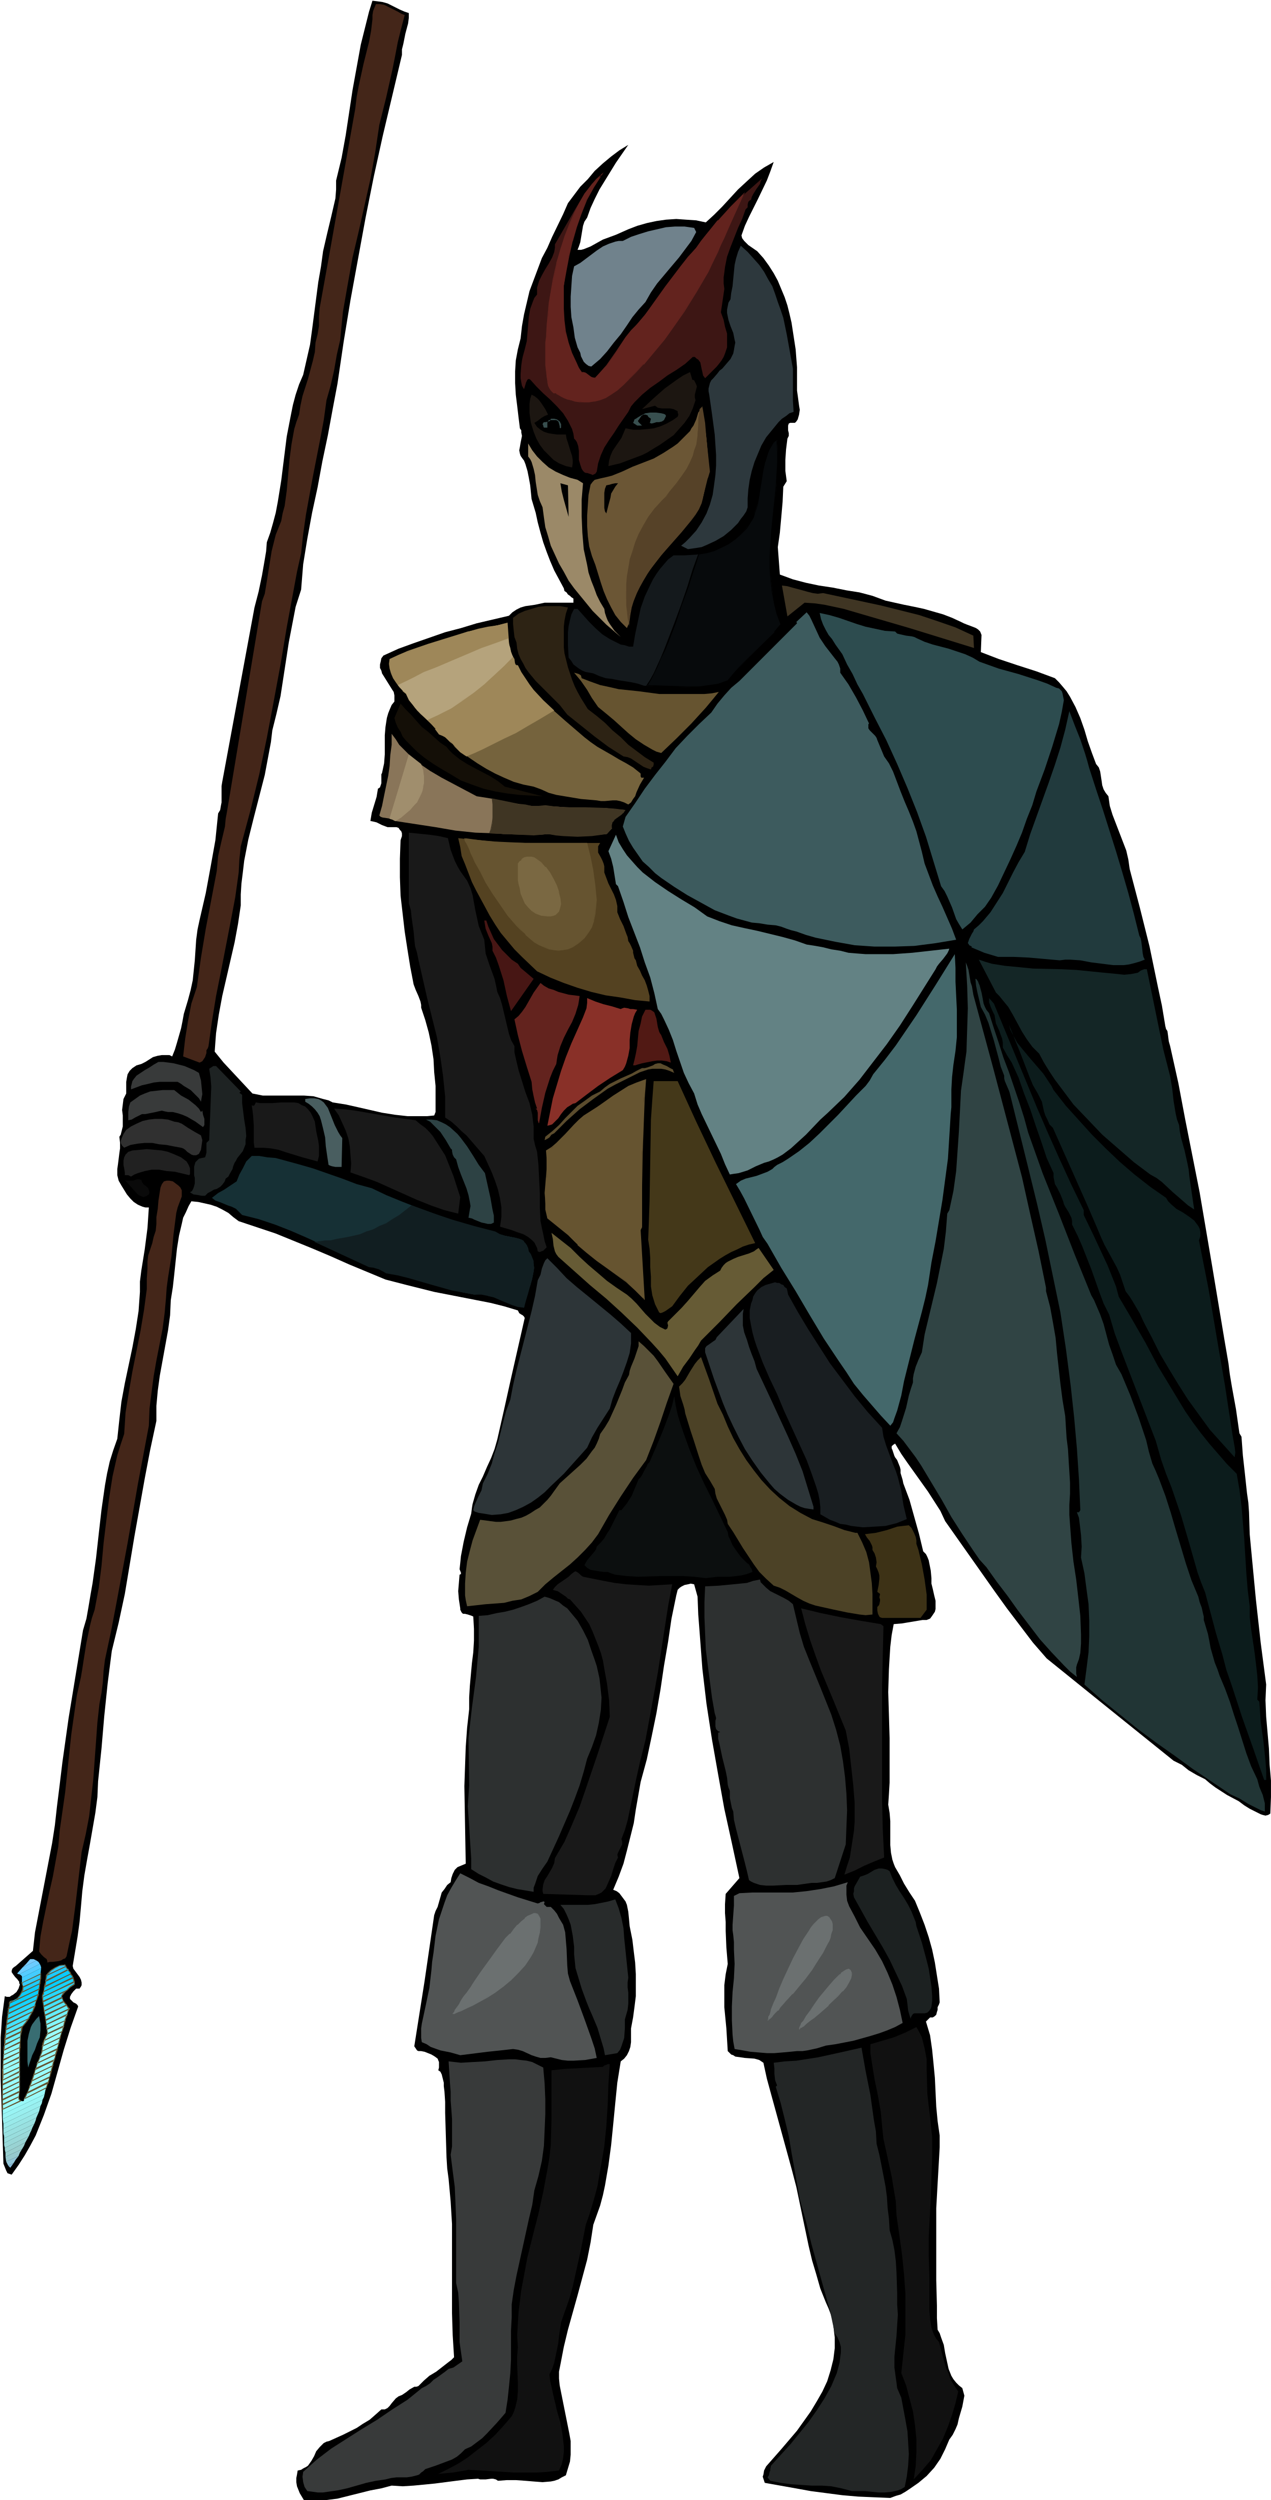 <svg xmlns="http://www.w3.org/2000/svg" fill-rule="evenodd" height="588.515" preserveAspectRatio="none" stroke-linecap="round" viewBox="0 0 1853 3642" width="299.406"><style>.brush1{fill:#000}.pen1{stroke:none}.brush2{fill:#442619}.brush11{fill:#3f3523}.brush16{fill:#665430}.brush20{fill:#191919}.brush28{fill:#63231e}.brush30{fill:#0c1c1c}.brush32{fill:#383a3a}.brush43{fill:#2d3538}.brush66{fill:#9ff}.brush85{fill:#111}.brush87{fill:#564228}.brush89{fill:#7a6842}.brush90{fill:#9e8759}.brush91{fill:#b5a37c}.brush92{fill:#a08e6d}.brush93{fill:#111e21}.brush94{fill:#6b7070}</style><path class="pen1 brush1" d="M596 19v7l-1 8-4 15-3 15-2 8v8l-14 59-14 59-13 59-12 60-11 60-11 60-10 61-9 61-7 37-7 38-8 38-7 38-8 37-7 38-6 37-3 37-8 25-5 26-5 26-8 52-4 26-6 26-6 24-2 17-3 16-6 32-8 31-8 31-8 32-6 31-2 17-2 16-1 16v16l-4 27-5 27-6 26-6 26-6 26-5 27-4 27-1 13-1 14 13 16 28 30 14 15 15 3h60l14 1 7 2 7 2 8 2 6 3 19 3 18 4 35 8 19 3 18 2h29l10-1 2-5v-38l-2-20-1-19-3-20-4-19-5-18-6-18v-4l-1-5-3-8-4-9-3-8-5-26-4-25-4-26-3-26-3-26-1-27v-27l1-27 1-3 1-3v-4l-1-3-2-2-2-3-3-1h-13l-8-3-4-2-4-2-4-1-5-1 1-6 1-6 7-23 1-6 1-6 3-2 1-3 1-3v-13l1-2 3-14 1-13v-28l1-12 2-13 2-7 2-5 3-7 4-5v-9l-1-5-2-3-5-8-5-8-5-8-1-4-2-4v-5l1-4 1-5 3-4 22-10 22-8 23-8 23-8 23-6 23-7 47-11 5-5 6-4 6-3 7-2 14-2 14-3h42v-6l-3-2-2-2-3-2-2-3-3-2-1-4-14-26-6-14-5-13-5-14-4-14-4-15-3-14-3-10-3-10-2-20-2-11-2-10-3-10-2-5-3-4-2-3-1-3-1-5 1-5 1-6 1-5 1-5-1-5v-3l-2-3-2-16-2-17-2-16-1-17v-17l1-16 3-16 2-8 2-8 2-18 3-17 4-17 4-17 6-16 6-16 6-16 8-15 7-16 16-33 7-16 9-12 9-12 11-11 10-12 12-11 12-10 12-9 13-8-18 26-16 26-8 13-7 14-6 13-5 14-4 6-2 6-1 6-1 6-1 6-1 6-2 6-2 5h5l4-1 10-4 9-5 9-5 19-7 9-4 9-4 13-5 14-4 14-3 14-2 15-1 14 1 15 1 14 3 12-11 12-12 23-25 13-12 12-11 13-9 7-4 7-4-5 14-5 13-13 27-13 26-6 13-5 14 1 4 3 4 3 3 3 3 13 9 9 10 8 11 7 11 6 11 5 12 5 12 4 12 3 12 3 13 2 13 4 26 2 26v34l1 7 2 15 1 6-1 7-2 7-2 3-2 2h-7l-2 1-1 3v7l1 4v4l-2 4-2 16-1 15v16l2 15-5 8-1 22-2 23-2 22-3 21 3 40 19 7 19 5 19 4 20 3 20 4 19 3 19 5 19 7 27 6 15 3 14 3 14 4 14 4 13 5 13 6 4 2 5 2 8 3 5 2 3 2 3 3 2 5-1 25 13 5 13 5 27 9 28 9 27 10 6 6 6 7 5 6 5 8 8 15 7 16 6 17 5 17 6 17 6 16 4 5 2 6 2 13 1 7 2 6 3 5 4 5 2 14 4 13 10 26 5 13 5 13 3 13 1 7 1 7 15 57 14 56 12 58 6 28 5 30 1 4 2 3 1 7 1 8 2 7 12 54 10 53 21 106 18 106 9 54 9 54 6 35 2 16 3 18 6 33 5 35 3 5 2 27 3 27 3 28 2 14 1 14 1 32 3 32 6 63 7 63 8 61-1 23 1 24 4 46 1 24 2 23v24l-1 24-3 2-4 1-4-1-3-1-8-4-8-4-8-5-8-6-17-9-17-11-8-6-7-6-6-3-6-3-12-7-10-8-12-6-46-37-46-37-93-75-20-23-19-25-19-25-18-25-36-51-36-51-7-15-9-14-9-14-10-14-10-14-10-14-9-13-9-15-3 2-2 2v3l1 2 1 3 1 3 1 3 1 2 3 4 2 5 2 5 1 4v5l3 10 1 5 9 24 7 25 7 25 6 25 4 4 2 4 2 5 1 5 2 10 1 11v8l2 8 2 9 2 8v12l-1 4-2 3-2 3-3 4-5 2h-6l-6 1-12 2-12 2-12 1-3 16-2 17-1 16-1 17-1 33 1 33 1 34v65l-1 17-1 15 2 12 1 12v35l1 11 2 10 2 6 2 5 7 12 6 12 8 13 4 6 4 6 7 17 7 18 6 18 5 18 4 19 3 19 3 19 1 20-1 3-2 4v4l-1 3-1 4-2 2-3 2h-4l-6 6 3 10 3 10 3 21 2 20 2 21 1 21 1 21 2 21 3 21v17l-1 18-2 35-2 36v105l1 37v18l1 17 3 5 2 6 4 11 2 12 5 23 2 5 2 5 3 5 4 5 4 4 5 4 3 11-3 16-5 17-2 9-3 7-4 8-5 7-6 14-7 14-9 13-11 12-12 10-13 9-6 4-7 4-7 2-8 3-24-1-23-1-23-2-23-3-23-3-22-4-45-8-1-3-1-3-1-3 1-3 1-6 3-6 22-25 23-27 10-14 10-14 9-15 8-14 7-15 5-16 4-16 2-16v-16l-1-8-1-9-1-8-3-9-3-8-4-9-8-20-6-21-6-20-5-21-9-43-9-43-6-23-6-22-25-91-6-22-5-23-3-2-3-2-7-2-14-1-7-1-7-1-3-2-3-1-2-2-3-3-2-33-3-31v-32l2-16 3-15-2-24-1-24v-13l-1-13v-13l1-15 20-23-11-51-11-50-9-50-9-51-8-52-6-51-4-53-2-26-1-26-5-18-5-1-4 1-5 1-4 2-3 2-3 3-1 4-1 4-7 34-5 34-6 35-5 34-6 35-7 34-7 33-9 33-7 40-3 20-5 20-5 20-5 19-7 19-8 19 5 2 4 3 3 4 3 4 3 4 2 5 2 10 1 10 1 11 2 10 2 10 2 17 2 16 1 17v32l-2 16-2 15-3 16v20l-1 7-2 6-3 6-4 5-5 4-5 31-3 30-3 31-3 30-4 30-5 29-3 14-4 15-5 14-5 14-4 26-5 25-7 26-7 26-7 25-7 25-6 25-5 26-2 10v10l1 10 2 10 4 20 2 10 2 10 4 20 2 11v20l-1 10-3 10-3 10-6 3-5 3-6 2-5 1-12 1-13-1-12-1-14-1h-13l-13 1-3-2-4-1h-3l-8 1h-8l-3-1-16 1-16 2-31 4-31 3-16 1-16-1-15 4-16 3-16 4-16 4-16 4-16 2-16 1h-9l-8-1-3-5-3-5-2-5-2-5-1-6v-6l1-5 1-6 5-1 3-2 4-2 3-2 5-7 4-7 3-7 5-6 3-3 3-3 4-2 4-1 20-9 20-10 9-6 10-6 8-7 9-8h5l4-2 3-3 3-4 6-7 4-3 5-2 6-4 5-4 7-4h3l3-1 4-4 4-4 8-7 10-6 9-7 9-7 4-3 4-4-2-32-1-32v-130l-2-33-3-33-2-15-1-16-1-32-1-33v-16l-1-15-1-8v-5l-1-4-1-4-1-4-2-4-3-2 1-4v-8l-2-5-4-3-5-3-5-2-5-2-5-1h-4l-2-1-2-3-2-3 15-95 14-96 2-6 3-6 4-14 2-7 4-5 4-6 5-4 1-6 2-6 3-6 4-4 12-5-1-56-1-57 1-29 1-28 2-28 3-27v-17l1-17 3-33 2-16 1-17v-17l-1-18-2-1-3-1-3-1-4-1h-3l-2-2-1-2-1-2v-2l-2-13-1-12 1-12 1-12 2-1v-2l-2-5 1-9 1-10 4-21 5-21 6-20 1-8 1-6 4-14 5-14 6-12 6-14 6-13 5-13 4-14 10-44 10-45 10-44 10-44-1-2-2-2-2-1-3-2-1-2-1-2-20-6-20-5-82-16-20-5-20-5-31-8-53-22-27-12-26-11-27-11-27-11-27-9-27-9-8-6-7-6-9-5-8-4-9-3-9-2-9-2-10-1-4 7-4 9-4 8-2 9-4 17-3 19-4 38-2 18-3 19-1 22-3 22-8 44-4 22-3 22-2 22v22l-9 42-8 42-15 84-7 42-7 42-9 42-10 41-6 47-5 48-4 47-5 48-1 23-3 23-8 46-4 22-4 23-3 23-2 23-2 22-3 22-7 42 1 4 3 4 3 4 3 4 2 4 1 4v4l-1 2-2 3h-5l-2 2-2 2-3 4-2 4v3l2 2 3 3 4 2 2 2 1 2-11 31-10 32-9 32-9 32-11 31-6 15-6 15-8 15-8 14-9 14-10 14-3-1-3-1-1-2-1-2-2-5-2-5-1-31-1-31-2-61v-61l2-30 4-30 3 1h4l3-2 2-1 5-4 3-5 1-3 1-3-1-2v-2l-3-4-3-3-3-4-2-3v-2l1-3 2-2 3-2 25-22 3-27 5-26 10-52 10-52 4-26 3-27 4-32 4-33 9-64 21-128 5-17 3-17 3-18 3-17 5-36 2-18 2-18 4-35 5-35 3-17 4-18 5-16 6-17 3-28 3-26 5-27 11-52 5-27 4-26 2-28v-15l2-16 5-31 4-31 1-15 1-15h-5l-4-1-7-3-6-4-5-5-5-6-8-13-4-7-2-8v-9l1-7 2-16 1-7v-8l-1-9 2-3 1-4 2-8v-16l-1-8 1-8 1-8 2-4 2-4v-17l1-6 1-5 3-5 4-4 3-2 3-2 7-2 6-3 11-7 7-2 6-1h11l4 2 4-10 3-10 6-21 2-10 2-11 3-10 3-10 4-15 3-14 3-29 2-30 2-15 3-14 9-39 7-38 7-39 4-39 3-5 1-6 1-5v-24l1-6 47-254 6-23 5-24 4-23 2-12 1-13 5-14 4-14 4-15 3-16 5-31 4-32 4-32 6-31 3-15 4-15 5-15 6-14 5-22 5-22 3-22 6-46 3-23 4-23 3-22 6-26 6-25 3-13 3-13 1-13v-13l8-33 6-33 5-33 5-33 6-33 6-33 8-32 4-16 5-16 8 1 7 1 7 2 6 3 6 3 6 3 7 3 6 2z"/><path class="pen1 brush2" d="m590 22-5 19-5 20-4 21-4 20-9 40-5 20-5 20-6 40-7 39-17 76-9 38-7 39-7 40-2 20-2 21-5 22-4 23-5 22-6 21-4 29-5 27-11 56-10 55-4 28-3 28-6 27-5 27-10 54-9 54-10 54-10 53-11 53-13 53-7 26-7 26-2 19-1 19-5 36-7 37-7 36-7 36-7 35-6 37-5 36-1 3-2 3v4l-1 3-1 3-2 3-2 3-4 2-24-9 3-26 4-25 5-26 4-12 4-12 6-43 7-42 16-84 1-11 1-11 5-22 5-21 1-11 2-11 51-306 4-11 2-12 8-50 3-12 3-12 4-10 4-10 2-11 3-11 3-22 4-45 3-23 4-22 3-10 4-11 2-13 3-14 8-25 7-26 3-13 1-14 3-12 2-12v-13l1-13 13-72 26-146 13-73 2-17 3-16 7-32 8-32 3-16 2-17v-6l1-6 2-5 2-5h6l6 1 10 5 10 5 5 3 5 2z"/><path class="pen1" style="fill:#3d1614" d="m822 416-1 17v17l1 17 2 16 4 16 5 15 7 15 4 7 4 7h3l2 1 5 3 4 3 2 1h3l9-9 9-10 14-20 14-21 7-9 9-10 11-13 11-14 20-28 21-28 11-14 12-14 10-13 11-14 11-13 12-13 26-25 26-23-2 4-1 4-5 7-5 8-2 4-1 4-2 1-2 2-1 4v4l-1 1-2 2-5 14-6 13-11 28-5 14-3 15-1 8-1 7v9l1 8-5 34 4 11 2 10 3 10v20l-3 9-2 5-3 5-3 4-4 5-17 17-3-4-1-5-1-4-1-5-1-5-3-4-3-2-2-2h-3l-11 10-13 9-13 8-12 9-13 9-12 10-5 5-6 6-5 6-4 8-14 20-7 11-7 10-7 11-5 11-4 12-1 6-1 6-2 3-2 1-2 1-2-1-6-2h-2l-2-1-2-2-2-3-2-6-2-7v-13l-1-7-2-6-2-3-2-2-1-7-2-7-6-12-7-11-9-10-10-10-10-9-10-10-9-10-2-1-2 1-1 2-1 2-3 10-3-5-1-5-1-6v-6l1-13 1-7 1-5 3-11 3-12 1-12 2-24 2-11 4-11 2-5 4-5v-10l3-10 4-8 5-9 5-8 5-9 3-8 1-6v-5l15-26 15-26 8-13 9-13 10-12 10-11-11 17-10 19-8 19-7 21-6 20-5 22-4 21-3 22z"/><path class="pen1" style="fill:#70828c" d="m1015 338-7 13-9 12-9 12-11 13-21 25-9 13-8 14-10 11-9 11-8 12-9 13-10 12-10 13-10 11-13 11-4-1-4-3-3-3-2-4-2-4-1-5-2-4-2-4-4-14-2-15-3-15-1-15v-15l1-15 1-15 3-14 9-5 8-6 16-12 9-6 9-4 9-3 5-1h6l12-6 12-4 13-4 13-3 13-3 13-1h14l14 2 3 6z"/><path class="pen1" style="fill:#2d383d" d="M1156 537v47l1 16-6 2-5 4-6 4-5 5-9 11-9 11-7 12-5 12-5 12-4 13-3 13-2 14-1 13v13l-2 6-4 6-4 5-4 6-10 10-11 9-12 7-13 6-7 3-6 1-7 1-7 1-10-5 6-5 6-6 10-11 8-12 7-13 5-13 4-14 2-14 2-15 1-14v-15l-1-15-1-15-4-30-4-28-1-5v-4l1-4 1-4 2-4 3-3 6-7 3-4 4-3 6-7 6-7 2-4 2-4 1-5 1-6 1-5-1-4-2-10-4-10-3-9-2-10v-5l1-5 1-5 3-5 1-9 2-10 2-21 1-10 2-9 3-10 4-9 10 9 9 10 8 9 7 10 6 11 6 10 4 11 4 12 4 11 4 12 5 24 9 50z"/><path class="pen1" d="m1009 553 3 1 1 2 2 4 1 3-1 4-2 8v4l1 4-4 12-5 11-7 10-8 9-8 9-10 7-10 7-10 6-8 5-8 4-16 6-16 6-17 4 1-8 2-7 3-7 4-6 9-13 3-7 3-7 11 2h10l11-1 9-1 10-3 9-4 9-5 7-5 1-3-1-3v-2l-2-1-4-2-5-1h-12l-6-1-4-3-19 5 16-15 17-15 18-13 9-6 10-5 3 10v1zm-210 51-5 2-5 3-5 4-5 3 4 6 5 4 5 3 6 2 6 1 7 1h13l1 6 2 6 4 13 2 6 1 6v5l-1 6-9-2-10-4-8-5-7-7-7-7-6-8-5-9-4-10-4-13-2-14v-14l1-7 2-6 4 2 4 3 3 3 3 4 6 9 2 4 2 4z" style="fill:#1c1611"/><path class="pen1" style="fill:#6b5635" d="m1034 687-3 9-2 10-4 18-3 9-4 9-5 8-6 7-14 18-15 17-15 17-13 18-7 9-6 10-5 9-5 10-4 10-3 11-2 11-1 11-3 7-9-9-8-10-6-11-6-12-5-12-4-12-8-26-5-13-4-14-2-15-1-15v-15l1-15 1-15 3-15 3-4 3-3 4-1 4-1 9-2 8-2 15-6 15-7 31-12 14-8 14-9 7-5 6-6 6-6 6-6 2-4 3-4 4-9 3-10 3-4 2-4 4 23 3 24 4 47z"/><path class="pen1" d="m970 604 1 2-1 2-2 4-3 2-4 1h-4l-3 1-4 1-3-1 1-1v-1l1-4-3-2-1-1-1-2-3-1h-3l-3 2-2 3-2 3-1 1 1 2 5 5h-7l-3-2-3-2 1-2 1-3 2-1 3-2 5-3 6-3 7-1h8l8 1 4 1 2 1zm-152 14v5l-1 1-1-1v-2l-1-4-1-3-3-2h-11l-1 2-1 1v8h-5l-1-2v-1l-1-2 1-2 1-1h2l5-1 2-1 1-3h5l4 1 4 3 2 4z" style="fill:#384f4f"/><path class="pen1" style="fill:#14191c" d="m1138 909-9 12-10 11-39 38-10 10-9 12-14 4-15 3-15 1-16 1-31-1-31-1-9-3-9-2-19-3-10-2-9-1-9-3-9-4-5-1-6-1-5-2-5-3-4-3-4-3-3-5-4-5-1-18v-19l1-9 2-9 2-8 4-8h5l17 19 9 9 10 9 11 7 10 5 6 3 6 1 6 2h6l3-18 4-19 4-19 6-17 8-17 4-8 5-8 5-7 6-7 6-7 8-6h16l17-1 16-3 8-2 7-3 8-3 7-4 6-4 7-5 6-5 5-6 5-7 5-7 3-6 2-6 4-12 3-12 3-25 2-13 3-13 5-12 2-5 2-5 4-5 2-2 3-2 1 17v16l-1 17-1 17-7 68-2 34v18l1 16 2 17 2 16 5 17 5 15z"/><path class="pen1" style="fill:#9b8968" d="m842 699 8 5-2 24v24l1 24 2 24 5 23 2 11 4 12 4 10 4 11 5 10 6 10 1 6 2 6 2 5 3 5 7 10 9 9-21-18-20-20-9-11-9-11-9-11-8-11-7-13-7-12-6-13-6-13-4-14-4-13-2-14-2-15-4-9-3-9-3-19-1-10-2-9-3-10-2-4-3-4v-19l6 10 7 9 8 8 9 8 10 6 11 5 10 4 11 3z"/><path class="pen1 brush1" d="m829 753-7-25-3-12-2-12 11 3 1 46zm72-49-4 5-3 5-3 5-1 6-3 11-3 12-2-3-1-5v-22l1-6 2-5 5-1 3-1 5-1h4z"/><path class="pen1 brush11" d="m1200 864 28 6 28 6 28 6 28 7 28 7 27 9 26 9 13 6 13 6 1 18-94-29-48-14-48-14-14-3-14-3-14-2-15-1-25 20-8-45 8 1 7 2 15 4 7 2 8 2 7 1 8-1z"/><path class="pen1" style="fill:#2d2314" d="m828 885-3 9-2 10-1 9v30l1 9 5 20 3 9 3 9 4 10 4 8 5 9 5 8 5 8 13 10 12 10 11 11 12 10 11 11 12 9 12 9 13 8v3l-1 3-2 1-1 3-6-2-5-2-18-12-5-2-6-1-11-7-11-7-20-15-10-8-10-8-20-16-11-14-12-12-12-12-11-11-10-12-5-7-3-6-4-7-3-7-2-8-1-9-3-8-1-9-1-10v-9l8-6 9-4 10-3 10-3 10-1h22l11 2z"/><path class="pen1" style="fill:#3d5b5e" d="m1203 941 14 18 4 5 2 4 2 6v6l12 17 11 19 10 19 9 19-1 1v6l2 3 2 2 3 3 3 3 2 3 1 3 5 12 5 12 7 10 6 12 11 29 6 15 6 14 6 15 5 14 4 15 4 15 4 17 6 16 6 16 7 16 7 15 7 16 7 16 6 16-30 5-31 4-29 1h-29l-29-2-28-5-29-6-14-4-14-5-8-2-6-2-8-3-8-2-12-1-12-2-11-1-11-3-11-3-11-4-21-8-20-11-20-11-19-12-19-13-9-7-9-9-9-8-7-10-7-10-6-10-5-11-4-10 4-14 14-20 14-21 15-20 15-19 15-20 17-18 17-17 18-17 9-13 10-12 10-11 12-10 84-84-1-2 15-14 4 5 3 6 6 13 6 13 4 6 4 6z"/><path class="pen1" style="fill:#2d4c4f" d="m1305 920 3 3 4 1 9 2 8 1 4 1 4 2 11 5 12 4 23 6 12 4 12 4 11 5 10 6 28 10 29 8 28 9 14 5 13 6 4 1 2 2 2 2 1 3 1 5 1 5-3 17-4 18-10 33-11 33-12 32-6 20-8 20-7 20-8 19-9 20-9 19-9 19-10 18-9 13-11 11-10 12-12 10-5-8-4-7-6-17-7-16-4-8-5-7-11-36-11-36-13-36-14-35-15-35-16-35-17-33-17-34-8-14-7-15-8-14-7-15-10-14-5-8-5-6-4-7-4-8-3-8-2-9 14 3 14 4 26 9 13 4 14 3 14 3 15 1z"/><path class="pen1" style="fill:#75633d" d="m739 908 1 13 1 14 1 7 2 7 2 6 4 6v6l2 2 1 1h2l4 8 4 8 11 15 11 13 13 13 26 23 14 12 14 12 9 7 10 7 21 12 5 3 5 3 11 6 10 6 10 8 1 1v4l1 2h4l-3 5-3 5-5 11-2 6-3 4-3 5-4 3-6-3-6-2-5-1h-6l-11 1h-6l-6-1-23-2-24-4-12-2-11-3-11-5-11-4-15-3-14-4-14-6-13-6-13-7-13-8-25-17-7-7-7-8-8-6-4-3-5-2-5-8-6-6-14-14-6-7-6-7-6-7-4-9-6-5-5-6-4-6-4-6-3-7-2-7-1-7v-6l14-7 14-5 28-10 30-9 29-10 14-3 14-3 14-3 14-3z"/><path class="pen1 brush16" d="m848 988 13 5 14 5 14 3 13 3 29 3 30 4h66l11-1 10-2-9 11-10 12-21 23-22 22-22 21-7-2-6-3-12-7-12-8-11-9-21-19-12-10-11-9-9-13-7-12-9-13-10-12 4 1 3 1 3 2 1 4z"/><path class="pen1" style="fill:#140f07" d="m651 1088 4 5 5 5 10 8 11 7 11 6 23 12 11 7 10 8 55 14-17-1-17-1-17-2-18-3-17-4-17-6-16-6-15-9-12-7-13-8-13-9-11-9-11-11-5-5-5-6-3-7-4-6-3-7-2-7 9-21 7 8 8 8 16 18 9 7 9 8 9 8 9 6z"/><path class="pen1" style="fill:#213a3d" d="m1588 1119 10 31 10 30 19 60 9 30 9 31 8 30 8 32 2 4 1 5 1 8 1 9 1 5 2 4-8 3-7 2-8 2-8 1h-15l-16-2-16-2-16-3-15-1h-7l-8 1-45-4-22-1h-23l-20-6-19-8 1-1-2-1-2-1-1-2-1-1 1-3 1-3 4-8 2-3 1-3 7-6 6-6 11-13 9-14 9-14 15-30 8-15 9-15 8-26 9-25 18-50 9-26 8-25 7-26 6-27 8 21 8 20 7 21 3 10 3 11z"/><path class="pen1" style="fill:#897559" d="m695 1160 13 2 12 2 25 6 12 2 12 2h26l15 1 14 1 29 1h29l14 2 15 1-2 4-4 2-7 5-3 3-3 4-1 4v2l1 3-8 8-21 2-21 1-21-1-11-1-11-1-13 1h-13l-26-1h-13l-13-1-28-1-29-3-29-5-59-9-2-2-3-1-6-1-7-1-3-1-2-2 4-14 3-15 6-29 2-14 1-16 2-15v-16l6 8 5 8 7 7 7 7 15 13 16 11 17 10 17 9 17 9 17 9z"/><path class="pen1 brush20" d="m653 1221 4 17 6 16 4 8 4 7 5 7 5 7 5 11 3 10 4 22 5 23 4 10 4 10 1 10 1 10 3 9 3 9 7 19 2 9 2 10 4 9 3 10 5 21 5 21 3 9 5 9v9l2 9 4 17 5 16 5 16 6 16 4 17 1 9 1 8v18l2 9 3 10 2 19 2 41v21l1 20 2 10 2 9 2 10 3 9-2 2-3 3-3 1-2 1-3-1-1-5-2-4-2-4-3-3-6-5-7-4-9-3-8-3-17-5 2-14v-14l-2-13-3-13-4-12-5-13-11-24-13-15-13-15-7-6-7-7-8-7-9-6v-30l-3-30-4-28-5-29-14-56-13-57-2-10-3-10-2-21-3-21-1-10-3-10v-103l30 3 14 2 13 3z"/><path class="pen1" style="fill:#638284" d="m1031 1335 18 7 18 6 18 4 19 4 37 9 18 5 17 6 13 2 11 2 12 3 13 2 12 3 12 1 13 1h40l28-2 27-3 27-3-1 3-2 4-6 8-6 7-3 4-2 4-17 27-17 27-18 28-19 27-20 26-20 26-22 25-24 23-11 10-21 22-11 10-11 10-12 9-7 4-6 3-7 3-7 2-12 5-12 6-13 4-7 1-6 1-7-15-6-15-14-29-14-29-6-14-5-16-8-15-7-15-11-32-5-16-6-15-7-15-4-8-5-7-5-23-6-23-8-22-7-22-17-44-7-22-8-23-3-3-4-25-3-12-4-11 11-24 4 11 6 10 6 9 7 8 8 9 8 8 9 7 9 7 19 13 19 12 20 12 18 13z"/><path class="pen1" style="fill:#544221" d="m875 1228-3 5v9l4 7 2 4 2 5 1 4v9l3 8 3 8 8 16 3 8 2 9v9l4 10 5 10 4 11 2 5 1 6 2 3 2 4 3 7v3l1 4 1 4 2 3 2 8 4 7 3 7 4 7 3 8 2 7 2 8v8l-21-2-22-4-21-3-21-5-20-6-20-7-20-8-19-9-22-21-11-11-10-12-10-12-8-12-8-13-7-13-13-24-6-12-5-13-5-13-5-12-2-13-3-13 27 3 25 2 25 2h25l52 1 26-1h27z"/><path class="pen1" style="fill:#471614" d="m709 1341 3 9 4 9 4 9 6 8 6 8 7 7 7 7 9 6 2 3 2 3 6 5 13 11-33 47-6-22-5-23-7-22-4-11-5-10v-6l-1-5-5-11-4-10-1-6-1-6h3z"/><path class="pen1" style="fill:#44686b" d="m1390 1551-1 9-1 9-1 18v26l-1 10-1 17-1 16-2 32-4 30-4 30-5 30-5 30-6 31-5 33-4 19-5 20-11 41-10 40-5 20-4 21-3 11-3 11-4 11-2 6-4 5-14-15-13-15-13-15-13-16-11-17-11-16-22-33-21-35-20-34-21-34-20-35-7-10-5-11-22-45-6-11-6-10 7-5 7-3 16-4 8-3 8-3 7-4 3-3 4-3 8-4 8-5 16-11 15-12 15-14 27-27 13-14 13-14 7-7 7-7 6-8 5-9 17-21 16-21 15-22 15-22 28-44 28-45 1 20v20l2 41v40l-2 20-3 20z"/><path class="pen1" style="fill:#142626" d="m1589 1415 10 1 10 1 21 2 9 1 10-1 10-2 4-3 5-2h4l16 78 8 39 10 39 3 18 2 18 3 18 2 9 3 8 1 9 2 10 5 18 4 18 2 10 1 10 7 48-9-6-8-7-15-13-15-14-8-6-9-5-24-18-23-20-23-20-21-22-21-22-18-24-9-12-8-12-8-13-7-13-5-5-5-5-8-11-7-11-13-24-7-12-9-11-4-5-5-5-25-48 9 3 10 3 19 3 21 2 20 2 42 1 21 1 20 2z"/><path class="pen1" style="fill:#304444" d="m1419 1449 29 107 28 106 14 53 12 54 12 53 11 54v5l6 23 4 22 4 23 2 22 5 45 3 23 4 24 2 32 2 16 1 17 2 32v16l-1 16v15l1 14 2 27 3 27 4 26 3 26 3 27 1 27v13l-1 14-2 9-3 8-1 4v9l1 5-10-8-9-9-18-19-17-19-16-21-16-21-15-21-16-21-15-21-10-11-9-13-16-24-16-25-14-25-15-25-15-25-8-12-9-12-9-12-10-11 5-9 3-9 6-19 4-18 3-10 3-9v-6l1-6 3-11 4-10 5-11 4-26 6-25 12-50 5-25 5-25 3-25 1-13 1-13 3-5 3-14 3-14 4-29 2-29 2-29 3-59 4-28 2-15 2-14 1-32 1-31-1-33-1-17-1-17 2 5 2 6 2 12 1 6 2 6 2 12z"/><path class="pen1" style="fill:#213535" d="m1428 1435 3 11 1 5 2 11 2 5 2 4 4 5 7 22 7 21 7 22 8 21 15 44 7 22 6 22 21 59 24 60 23 59 24 59 4 7 3 7 6 14 5 14 4 15 4 15 5 14 5 15 8 14 13 31 12 32 11 33 4 17 5 17 5 11 5 12 9 24 8 25 7 24 15 50 8 24 10 24 1 4 1 4 3 8 2 9 1 4v5l6 20 2 10 2 11 6 21 4 10 3 9 8 19 7 19 6 19 6 18 12 38 7 19 9 19 3 11 5 12 3 12v12l-6-2-6-3-12-6-13-8-13-6-55-37-26-19-27-19-27-20-26-21-26-21-26-23 3-23 3-24 1-23v-23l-1-24-3-22-3-23-5-23 1-16-1-17-2-17-1-8-3-8h3l2-3-2-45-3-45-4-45-5-46-7-54-8-53-11-53-11-53-12-52-13-53-26-105-1-4-1-3-3-7-3-7-1-4v-4l-5-13-3-12-7-26-4-13-4-13-5-12-6-11-5-21-2-10-1-10h1l1 1 2 3 1 3 1 2z"/><path class="pen1 brush28" d="m845 1451-1 7-1 6-4 13-5 12-6 11-6 12-5 12-4 13-1 6-1 7-5 10-4 10-7 22-5 22-4 22h-1v-1l-1-3v-11l-1-4-2-2h2l-3-9-2-9-2-10-1-11-7-22-7-23-6-23-5-23 6-5 5-6 5-7 4-7 4-7 4-7 5-7 5-7 5 4 7 4 7 2 7 3 15 4 16 2z"/><path class="pen1" style="fill:#893028" d="m905 1470 2-1 3-1 6 1 3 1h4l6 1-3 5-2 5-3 11-2 12-1 11v12l-2 11-3 11-2 5-3 5-18 11-18 12-8 6-8 6-17 13-4 1-3 2-5 3-5 5-4 5-4 6-4 4-5 5-3 1-4 1 4-20 4-20 6-20 6-20 7-20 8-20 17-38 5-13 1-8v-7l12 5 12 4 12 3 13 4z"/><path class="pen1 brush30" d="m1449 1462 63 152 16 37 17 38 17 37 18 37v7l14 29 14 30 7 15 6 15 6 15 4 15 20 34 19 33 18 34 20 33 20 33 11 16 12 16 12 15 13 15 13 15 14 14 4 23 3 24 4 48 3 49 2 25 3 24v16l2 17 5 34 2 16 2 18 1 17-1 18 3 3 1 15 1 14 2 15 2 14 3 29 1 14v13h-3l-16-46-16-45-15-46-8-23-6-23-9-30-8-30-8-30-6-15-5-14-12-42-12-41-14-41-8-20-7-20-8-28-10-26-20-52-20-52-10-27-8-27-8-16-6-16-12-34-13-33-7-16-8-16v-5l-1-5-2-4-2-4-5-8-2-4-1-4-4-10-5-10-3-5-1-5-1-5v-6l-10-22-8-24-8-23-8-24-9-23-8-23-10-22-7-11-6-11v-7l-1-6-2-5-2-6-5-11-1-6-1-6-3-6-3-7-2-6v-6l7 8z"/><path class="pen1" style="fill:#511914" d="m964 1508 4 10 5 10 3 10 2 10-6-2-7-1h-7l-7 1-15 3-7 2-3 1h-3l2-8 2-9 2-11 2-22 3-11 2-10 5-10h7l2 1 3 2 1 1 1 3 2 6 2 12 2 7 1 2 2 3z"/><path class="pen1 brush30" d="m1536 1588 18 23 19 21 19 21 20 20 21 20 21 18 23 18 23 16 3 5 4 4 8 7 9 5 9 6 8 6 3 4 3 4 2 4 1 5v6l-2 6 14 71 12 71 12 70 11 72 3 17 1 8-1 7-18-20-18-20-16-22-16-22-14-22-14-23-13-22-12-24-9-17-4-8-4-9-10-17-5-8-6-8-4-12-4-12-5-11-12-22-6-11-5-11-5-12-16-37-16-36-33-74-5-5-3-7-3-6-2-6-3-14-3-6-3-6-7-12-5-12-10-26-5-13-5-12-5-13-5-12 2 7 3 6 7 13 9 11 10 12 19 22 8 12 4 6 3 6z"/><path class="pen1 brush32" d="m290 1563 3 11 1 10 1 10-1 5-1 6-3-5-4-4-8-8-10-6-4-3-5-3h-26l-9 1-8 2-9 2-8 3-8 3v-4l1-4 1-4 2-3 4-5 6-4 6-4 7-4 6-4 7-4h7l8 1 7 1 8 2 8 2 7 3 7 3 7 4z"/><path class="pen1" style="fill:#5b4c2d" d="m983 1563-7-3-6-2-6-1h-13l-6 1-12 4-12 6-12 6-12 6-11 6-21 15-20 15-19 17-18 18-4 2-3 4-3 2-2 1-2 1 1-5 10-8 10-9 9-10 9-9 9-9 10-7 11-8 12-6 7-6 7-5 8-4 8-4 16-7 7-4 8-4h4l4-1 8-3 3-2 4-1h4l2 1 2 1 5 2 5 3 2 1 2 1 1 3 1 2z"/><path class="pen1" style="fill:#1e2323" d="m351 1590-2 2 4 3v12l3 24 2 12 1 12-1 6v6l-2 5-2 5-4 5-4 5-2 4-2 3-2 5-1 4-4 7-2 4-4 3-1 3-1 2-3 4-3 3-5 3-4 1-5 3-4 2-4 4h-5l-5-1-7-1-5-3 3-2 2-4 1-3 1-4v-8l-1-4v-12l1-4 1-3 2-2 3-3 4-1 5-1 1-3 1-4v-14l2-2 2-2 1-26 1-26 1-26-1-13-2-13 3-2 3-2h4l1 1 35 36z"/><path class="pen1 brush16" d="m941 1573-2 26-1 26-2 54v108l-3 5 6 100-13-13-13-12-29-21-14-10-14-11-14-12-13-13v-1l-31-25-2-12-1-12v-12l1-12 1-12v-38l8-4 7-7 13-13 13-14 6-6 8-6 21-15 22-15 10-6 11-7 12-5 13-5z"/><path class="pen1 brush16" d="m941 1574-1-1-1 26-2 26-1 54-1 55v53l-3 5 6 100 1-1-12-12v-1l-14-11-28-21-15-11-14-11-14-12v1l-12-14v1-1l-31-25-2-12-1-12v-12l1-12v-12l1-12v-26l-1 1 8-5 7-6 13-13 13-14 7-7v1l7-6 22-15 21-15 11-7 11-6 12-6 12-4 1-2-14 5-12 5-11 7-11 7-21 15-22 14-7 6-7 7-13 14-13 13-7 6-8 5 1 13v13l-1 12-1 12-1 12 1 12v12l3 13 31 25v-1 1l13 13v1l13 11 15 12 14 10 29 21 13 12 14 14-6-102 2-4v-54l1-55 2-54 1-26 2-27-1 2z"/><path class="pen1" style="fill:#443819" d="m988 1575 27 59 28 59 58 118-9 2-9 3-8 4-9 4-9 5-8 5-17 12-15 14-14 13-12 15-11 15-10 7-2 1-2 1-3 1-2-1-3-6-3-6-4-13-2-13v-14l-1-14v-13l-1-14-2-13 1-27 1-29 1-59 1-60 2-29 2-27h35z"/><path class="pen1 brush32" d="m293 1620 2-2 1 6 2 6v9l-2 3-11-8-12-7-7-3-6-2-8-2h-7l-5-1-4-1-5 1-4 1-5 1-5 1-5 1h-5l-10 5-5 3-5 1v-12l1-8 2-6 7-5 7-5 7-3 8-3 9-1 9-1h17l5 4 5 4 11 6 5 4 5 4 5 5 3 5z"/><path class="pen1" style="fill:#495e60" d="m499 1658-1 42h-9l-5-1-3-1-2-1-2-13-2-14-1-13-3-13-3-12-2-6-3-5-4-5-4-4-5-4-5-3v-4l7-1h6l6 1 4 2 4 3 3 4 3 4 2 5 8 20 5 10 3 5 3 4z"/><path class="pen1 brush20" d="m459 1634 2 14 3 14 1 7v15l-2 8-22-6-23-7-12-4-11-2-12-1h-12l-1-8v-24l-1-15-1-8-1-7 2 1 2-1 1-2 1-2 6 1h18l13-1h19l6 1 5 3 5 2 4 4 4 5 3 6 3 7zm147-2 7 6 7 5 6 6 5 6 9 14 9 14 6 15 6 15 10 31-3 24-20-5-20-7-20-8-38-17-20-9-19-7-20-7 1-13-1-12-1-13-2-11-4-12-5-11-5-11-7-10 16 1 15 2 29 5 29 5 30 4z"/><path class="pen1" style="fill:#303030" d="m293 1654 2 7-1 7-1 7-3 6-4 2h-4l-3-1-3-2-3-2-3-3-3-2-3-1-11-2-10-2-11-1-10-2h-11l-10 1-11 2-9 4-3-3-2-4v-3l1-3 3-7 4-6 7-5 8-4 9-4 9-2 9-1h10l9 1 9 3 6 1 5 2 9 6 10 6 9 5z"/><path class="pen1" style="fill:#2d4244" d="m707 1709 4 18 4 18 3 17 2 9v10l-4 2h-5l-4-1-5-1-5-2-5-2-4-2-5-1 1-6 1-6 1-5-1-6-2-10-3-10-4-10-4-10-4-11-3-11-2-2-1-1-2-4-1-5v-2l-2-2-7-12-8-12-5-5-5-5-5-5-6-3h8l8 1 7 3 6 3 6 4 11 10 5 6 9 12 9 14 8 13 9 12z"/><path class="pen1" style="fill:#212121" d="m272 1692 3 5 2 5v8l-1 2-21-5-12-1-11-2h-11l-10 2-10 3-5 2-5 3-2-1-2-1h-5v-4l-1-6-1-5v-6l1-5 2-4 2-2 2-2 3-1 3-1 11-1 10-1 11 1 11 1 9 2 10 4 9 4 8 6z"/><path class="pen1" style="fill:#163035" d="m542 1731 21 10 22 9 23 9 22 8 22 8 23 8 23 6 24 6 6 3 7 2 15 3 8 2 2 2 3 2 3 3 2 2 1 4 1 5 3 5 2 4 2 5 1 5v10l-2 10-3 11-4 10-3 11-2 11-9-2-9-3-16-7-9-3-9-3-10-2h-5l-5 1-16-3-17-4-31-9-32-9-16-4-16-3-6-3-6-3-6-2-7-1-92-42-23-10-23-9-24-8-24-6-5-5-4-4-6-3-6-2-12-5-6-2-5-4 9-7 9-5 9-6 9-6 4-10 5-9 5-10 4-4 4-4h11l12 2 12 1 11 3 22 6 21 6 43 15 21 8 22 6z"/><path class="pen1" style="fill:#0a0a0a" d="m217 1740-3 2-2 1-3 1-2-1-5-2-4-4-16-18 3 1h9l6-2h3l3 1 1 3 2 3 5 4 2 2 1 3 1 3-1 3z"/><path class="pen1 brush2" d="M265 1734v9l-3 8-3 8-2 8-4 31-3 32-5 31-2 15-1 15-2 22-3 23-9 46-4 23-3 23-3 24-1 25-16 85-15 86-16 86-8 42-9 42-2 16-1 16-2 16-3 16-3 27-2 28-2 27-2 28-3 27-3 27-5 26-6 26-9 77-5 38-4 18-4 19-2 3-3 1-3 2-4 1-8 1h-4l-4 1v-2l-1-3-4-3-4-4-3-4 2-22 4-22 9-43 5-22 4-22 4-22 2-23 4-28 4-28 6-57 3-28 4-28 4-28 6-27 2-12 2-13 4-25 5-24 3-12 4-12 6-32 4-32 3-33 4-33 4-32 5-32 7-31 5-16 5-15 1-15 1-16 5-31 5-29 6-30 6-30 5-30 4-30v-15l1-15v-10l1-9 6-18 2-9 3-9 1-10v-10l1-6 1-6 1-12 2-13 1-6 2-5 3-4 4-1h4l5 1 4 3 4 3 3 3 2 4z"/><path class="pen1" style="fill:#665b35" d="m914 1886 7 6 7 7 13 15 6 6 7 7 8 6 8 4 2-1 1-1 1-4-1-4 1-2 1-1 10-10 9-9 9-10 17-20 8-9 11-8 11-7 2-4 3-4 3-3 3-2 8-4 7-3 16-5 7-3 4-3 3-2 22 32-15 12-13 13-26 25-25 26-13 13-14 14-4 7-5 7-8 12-9 12-4 7-4 7-9-13-9-13-10-12-10-11-21-22-23-22-22-20-24-20-46-41-3-4-2-4-1-4-1-4-1-10-2-9 14 11 14 11 13 13 13 12 13 11 14 12 14 10 15 10z"/><path class="pen1 brush43" d="M920 1942v15l-1 7-1 7-4 13-5 14-5 13-6 14-5 13-4 14-9 14-9 14-8 14-7 15-8 9-9 10-17 19-19 18-9 9-10 8-10 7-11 6-11 5-11 4-11 2-13 1-12-2-7-1-6-2-2-2 1-5 2-5 4-9 5-10 1-5 1-5 7-14 6-15 4-15 5-15 4-16 4-16 4-15 6-16 4-21 5-22 11-43 11-43 5-22 4-23 2-4 2-4 2-9 3-8 2-4 3-3 14 14 14 15 15 13 16 13 33 27 15 13 15 14z"/><path class="pen1" style="fill:#191e21" d="m1149 1886 14 25 15 25 16 25 16 25 18 24 18 24 19 23 21 23 2 13 4 13 10 27 4 10 3 9 5 20 3 20 5 21-15 6-16 4-16 1-17 1-17-2-8-2-8-1-7-3-8-3-7-4-7-4v-10l-1-10-2-10-3-10-7-20-7-19-33-72-10-24-11-23-10-23-9-24-3-9-3-11-2-10-2-11v-11l2-10 2-5 1-5 3-5 3-4 6-5 6-3 7-2 7-2 3 1h3l3 2 3 1 2 3 3 2 1 4 1 5z"/><path class="pen1 brush43" d="m1103 1994 23 49 23 50 11 25 10 25 8 26 8 26v4l-7-1-6-1-6-2-6-3-12-7-12-9-8-7-7-8-13-16-12-17-11-17-9-17-8-16-8-17-7-17-13-35-12-36-1-3v-6l2-3 3-2 7-5 3-2 2-4 39-41v1l-1 6v17l2 10 4 11 3 10 4 11 4 10 3 11z"/><path class="pen1" style="fill:#595138" d="m982 2016-10 28-9 27-10 28-11 28-19 26-18 27-17 27-16 28-9 12-10 11-11 11-11 10-24 19-12 10-11 11-12 6-12 5-13 2-12 3-27 2-27 3-2-9-1-7v-17l1-16 2-16 4-16 4-15 11-30 8 1 7 1 8 1h7l8-1 7-1 7-2 8-2 7-3 7-4 6-4 7-4 5-5 6-6 5-6 5-7 8-11 10-9 10-9 10-9 9-9 8-11 4-5 3-6 3-7 2-7 7-10 6-10 5-11 5-11 9-22 4-11 6-11 1-6 2-6 5-12 4-12 2-6v-7l8 7 7 7 7 7 6 8 11 16 12 17z"/><path class="pen1" style="fill:#4c4226" d="m1184 2213 16 5 15 5 16 6 16 4h3l7 14 6 14 4 15 2 15 2 15 1 16v30l-10 1-9-1-18-3-19-4-18-4-9-2-9-3-9-4-9-5-17-10-8-4-9-3-11-10-10-10-8-11-16-24-14-23-8-12-1-6-3-7-12-24-2-7-1-7-7-12-7-11-5-12-4-12-8-25-4-12-4-13-4-13-1-6-2-7-4-12-2-14 5-5 4-5 7-12 7-11 4-5 5-5 12 33 12 35 8 16 7 17 8 17 9 16 10 16 11 15 11 14 13 14 13 12 15 12 16 10 17 9z"/><path class="pen1" style="fill:#0c0f0f" d="m1061 2232 1 6 3 6 3 7 4 6 8 11 9 9 3 2 2 4 2 3 1 4-8 3-8 2-8 1-9 1h-18l-17 2-17-2-16-1h-33l-33 1-16-1-17-2-6-2-5-2h-6l-7-1-6-1-6-1-5-3-4-4 4-7 5-6 6-7 2-3 1-4 6-6 5-6 4-7 4-6 7-14 7-14h3l8-10 7-11 5-12 5-12 3-3 2-3 3-6 4-7 1-3 3-3 10-23 10-24 9-24 4-12 3-13 2 13 3 14 4 13 4 12 9 25 10 25 11 24 12 24 23 48z"/><path class="pen1" style="fill:#3d3216" d="m1339 2258 5 21 4 22 3 22v22l-9 12h-56l-3-1-1-1-1-2-1-2-1-5v-5l2-2 1-2 1-5v-2l-1-3 1-5-4-3 2-10 1-9v-5l-1-4-2-5-2-4 1-6-1-7-2-6-3-5v-4l-1-3-3-6-4-5-3-5 8-1 8-1 16-4 15-5 8-1 9-1 4 4 2 4 2 4 2 5 1 5v5l3 9z"/><path class="pen1 brush20" d="m850 2297 15 3 15 3 16 3 17 2 16 1 17 1 17-1 17-1-6 32-5 32-10 65-6 33-6 33-6 32-8 32-6 27-6 29-6 29-4 14-5 13 1 4v4l-3 6-3 6-1 3 1 4-4 8-3 9-3 10-4 9-4 9-3 3-3 3-4 2-5 2h-11l-65-2-1-4v-3l1-7 2-6 4-6 7-12 3-7 1-7 7-12 7-12 11-25 11-26 9-26 18-53 17-52-1-24-3-24-4-22-2-12-3-11-4-11-4-10-4-10-5-11-6-9-6-9-8-9-8-9-3-1-3-3-6-4-6-4-4-1-3-1 3-4 4-4 16-11 4-4 4-3 2-1 2 1 3 2 3 3 3 2z"/><path class="pen1" d="m1156 2337 5 21 5 21 6 20 8 20 16 39 16 40 7 22 6 23 4 23 3 23 2 24 1 24-1 25-1 25-16 49-6 3-6 2-7 1-7 1h-8l-7 1-7 1-7 1h-16l-19 1h-10l-9-1-9-3-4-2-3-2-3-13-3-12-13-50-3-13-1-12-2-5-1-5-2-10v-10l-2-5-1-4-1-10-2-10-5-20-4-19-2-8v-9h1l2-1-3-1-1-1-2-2-1-4v-8l1-4-1-4-1-3-4-23-3-23-3-23-3-24-1-23-1-24v-22l1-23 20-1 21-2 20-2 9-3 10-2 1 4 3 3 5 5 6 5 6 3 14 7 7 4 6 5zm-289 81 3 9 2 9 2 9 1 9 2 19-1 18-3 19-4 18-6 17-7 17-5 19-6 20-7 19-7 18-16 37-17 37-7 10-7 11-2 6-2 6-2 5v6l-12-2-12-2-12-3-12-4-11-4-11-6-10-5-11-7v-15l-2-31-1-16-1-15-1-15 1-15 1-15-1-69 5-44 6-45 2-22 2-22v-45l13-1 13-3 12-2 12-3 12-4 11-4 12-5 11-6 7 2 7 3 7 3 6 5 6 4 5 6 5 6 5 6 8 14 7 14 5 15 5 14z" style="fill:#2d3030"/><path class="pen1 brush20" d="m1284 2366 4 3-2 86v169l1 41 2 41-15 6-14 6-14 7-15 6 4-13 4-12 2-13 2-13 2-13 1-13v-27l-2-26-3-27-3-27-5-26-18-44-18-43-8-22-8-23-7-23-6-23 29 7 29 6 28 5 30 5z"/><path class="pen1" style="fill:#1c2121" d="m1297 2726 4 10 5 10 6 10 6 9 6 10 5 10 4 10 2 5 1 6 8 24 7 26 3 12 2 13 2 13 1 14v7l-1 8-1 3-2 3-3 3-4 1h-15l-2 1-2 3-1 2v2l-1-2-1-3-2-7-1-9-1-8-7-19-9-19-9-19-10-18-22-37-10-18-10-18-1-5 1-4v-4l1-3 4-7 4-7 6-2 5-2 5-3 5-3 6-2h5l5 1 3 1 3 2z"/><path class="pen1" d="m784 2773 3-1 1-1h1l3-1h1l1 1-1 3 1 1 3 3h6l2 2 3 3 4 5 3 6 3 5 3 5 3 11 1 12 1 12 1 24 1 12 3 11 11 28 10 27 10 28 5 15 3 14-17 3-17 1h-8l-9-1-8-2-8-2-8 1h-7l-7-2-6-2-13-6-7-2-7-1-18 2-19 2-40 5-14-4-15-3-14-5-6-4-7-3-1-6v-14l1-7 3-14 3-14 5-24 3-26 1-12 2-13 3-25 5-24 4-12 4-12 4-11 6-11 6-10 7-11 14 7 13 7 14 5 15 6 28 10 29 9zm452-31-2 5v13l1 9 3 8 8 15 8 16 11 16 11 16 10 17 8 17 7 17 6 18 5 19 4 19-11 6-12 5-11 4-13 4-25 7-26 5-7 1-7 1-13 4-14 3-7 1h-8l-10 1-11 1-12 1h-11l-12-1-12-1-11-2-12-2-2-11-1-10-1-21v-20l1-21 2-20 1-21-1-21v-11l-1-10-1-7v-8l2-28v-14l8-4 19-1h59l20-2 20-3 20-4 10-3 10-3z" style="fill:#515454"/><path class="pen1" style="fill:#282b2b" d="m916 2881-1 7v7l1 8v16l-1 9-2 7-2 7v13l-1 14-2 6-2 6-2 5-4 5-18 3-2-10-3-10-6-20-8-19-4-9-4-10-7-19-6-20-3-10-1-10-1-10v-11l-2-16-3-16-3-8-3-7-4-8-5-6h40l10-1 10-2 10-2 10-3 5 13 4 14 3 15 1 14 3 29 3 29z"/><path class="pen1" style="fill:#89bcdb" d="m12 3155 8-4-5 7-3-3z"/><path class="pen1" style="fill:#91c4d6" d="m20 3151-8 4-3-6 18-8-4 5-3 5z"/><path class="pen1" style="fill:#96c9ce" d="m27 3141-18 8-1-7 24-11-3 5-2 5z"/><path class="pen1" style="fill:#99cece" d="m32 3131-24 11v-6l29-15-2 5-3 5z"/><path class="pen1" style="fill:#99d3d3" d="m37 3121-29 15-1-4v-3l35-17-5 9z"/><path class="pen1" style="fill:#99d8d8" d="m42 3112-35 17-1-4v-3l40-20v1l-1 2-1 2-2 5z"/><path class="pen1" style="fill:#9dd" d="m46 3102-40 20v-7l44-21-2 4-1 2-1 3v-1z"/><path class="pen1" style="fill:#99e0e0" d="m50 3094-44 21v-3l-1-4 48-23-1 4-2 5z"/><path class="pen1" style="fill:#99e5e5" d="m53 3085-48 23v-7l52-25-4 9z"/><path class="pen1" style="fill:#99eaea" d="m57 3076-52 25v-7l54-26-2 8z"/><path class="pen1" style="fill:#99efef" d="m59 3068-54 26-1-7 58-28-1 5-2 4z"/><path class="pen1" style="fill:#99f4f4" d="m62 3059-58 28v-7l61-29-1 4-2 4z"/><path class="pen1" style="fill:#99f9f9" d="m65 3051-61 29v-7l26-13 2 1h2l1-1v-2l32-16-1 4-1 5z"/><path class="pen1 brush66" d="m30 3060-26 13v-7l24-12-1 4 3 2zm37-18-32 16 3-4 2-5 30-15-3 8z"/><path class="pen1 brush16" d="M29 3061v-1l-25 12 1 1-1-7v1l24-12-1-1v4l2 3h2l-3-4v1-5l-25 13v8l28-13h-2zm38-19v-1l-32 16 1 1 2-4 2-5v1l30-15-1-1-2 8h1l3-9-32 16-2 4-3 6 34-17h-1z"/><path class="pen1 brush66" d="m28 3054-24 12v-7l24-12v7zm42-20-30 15 3-9 29-14-1 4-1 4z"/><path class="pen1 brush16" d="m27 3054-24 11 1 1v-7 1l25-12-1-1-1 7 1 1 1-9-26 13v8l25-12-1-1zm42-20v-1l-30 15 1 1 4-9h-1l30-13-1-1-1 4-2 4 2 1 1-5 1-5-30 14-4 11 32-15-2-1z"/><path class="pen1 brush66" d="m28 3047-24 12v-7l25-12v4l-1 3zm44-21-29 14 3-9 28-14-2 9z"/><path class="pen1 brush16" d="M28 3047v-1l-25 12 1 1v-7l25-12h-1v7h1v-8l-26 12v9l26-13h-1zm44-21v-1l-29 14 1 1 3-8h-1l29-14-1-1-2 9h1l3-10-30 15-4 10 31-15h-1z"/><path class="pen1 brush66" d="m29 3040-25 12v-7l25-13v8zm45-23-28 14 3-9 28-12-3 7z"/><path class="pen1 brush16" d="M28 3040v-1l-25 12 1 1v-7l25-12-1-1v8h1v-9l-26 13v9l26-13h-1zm46-23-28 14 1 1 3-9h-1l28-13-1-1-2 8 1 1 3-10-29 14-4 11 30-15-1-1z"/><path class="pen1 brush66" d="m29 3032-25 13v-8l25-12v7zm48-22-28 12 2-4 1-4 27-13-2 9z"/><path class="pen1 brush16" d="m28 3032-25 12 1 1v-8 1l25-12-1-1v7l1 1v-9l-26 13v9l26-13-1-1zm48-23-27 13 1 1 1-4v-1l1-4v1l28-13-2-1-2 8 1 1 3-10-29 14-1 4-2 6 29-14-1-1z"/><path class="pen1 brush66" d="m29 3025-25 12v-7l25-12v7zm50-24-27 13 2-8 27-13-1 4-1 4z"/><path class="pen1 brush16" d="M28 3025v-1l-25 12 1 1v-7 1l25-12-1-1v7h1v-8l-26 13v8l26-13h-1zm50-24 1-1-28 13 1 2 3-9 26-12-1-1v4l-2 4h2l1-4 1-5-28 13-3 11 29-15h-2z"/><path class="pen1 brush66" d="m29 3018-25 12v-7l25-12v7zm52-25-27 13 4-9 25-12-2 8z"/><path class="pen1 brush16" d="M28 3018v-1l-25 13h1l1-3v-4l-1 1 25-12-1-1v7h1v-8l-26 13v8l26-13h-1zm52-25 1-1-27 13 1 1 4-9-1 1 26-12-1-2-3 9h2l3-9-27 13-5 10 29-14h-2z"/><path class="pen1 brush66" d="m29 3011-25 12v-7l25-12v7zm54-26-25 12v-1l3-8 25-11-1 4-2 4z"/><path class="pen1 brush16" d="m28 3011-24 11 1 1v-7H4l25-12h-1v7l1 1v-9l-26 12v9l26-12-1-1zm55-27-25 12 1 1v-1l3-7h-1l25-12h-1l-1 4-1 3 1 1 1-4 2-6-26 13-3 8-1 2 27-13-1-1z"/><path class="pen1 brush66" d="m29 3004-25 12v-8l25-11v7zm57-27-25 11 1-4v-3l26-13-1 5-1 4z"/><path class="pen1 brush16" d="M28 3004v-1l-24 12 1 1v-8 1l24-11-1-1v7h1v-8l-25 12-1 8 26-12h-1zm57-28-24 12h1v-4l1-3h-1l26-12-1-1-1 5v-1l-1 4 1 1 1-4 2-6-28 13v4l-1 5 26-12-1-1z"/><path class="pen1 brush66" d="m29 2997-25 11 1-7 24-12v8zm59-29-26 13 1-4 1-4 26-13-2 8z"/><path class="pen1 brush16" d="M28 2997v-1l-24 12h1v-7 1l24-12-1-1v8h1v-9l-25 13v8l25-12h-1zm59-29-25 12 1 1 1-4 1-4 26-13-1-1-3 9 1 1 3-10-27 13-2 4-1 6 27-13-1-1z"/><path class="pen1 brush66" d="m29 2989-24 12v-7l24-11v6zm61-29-26 13 2-5 3-5 24-11-3 8z"/><path class="pen1 brush16" d="m28 2989-24 11 1 1 1-7 23-11h-1v6l1 1 1-8-25 11-1 9 25-12-1-1zm62-30-26 13 1 1 2-5 3-5-1 1 24-11-1-1-2 7 1 1 3-9-25 12-3 4-3 7 28-14-1-1z"/><path class="pen1" d="m29 2983-24 11 1-7 23-12v8zm64-31-24 11-1-7 27-12-2 8z" style="fill:#91fcff"/><path class="pen1 brush16" d="m28 2983 1-1-24 11 1 1v-7l24-11-1-1-1 8h2v-9l-25 12v8l25-11h-2zm64-31v-1l-23 11v1h1l-1-7v1l26-13-1-1-2 9h1l3-9-28 13 1 7v-1l-3 3 27-13h-1z"/><path class="pen1" d="m29 2975-23 12v-8l24-11v4l-1 3zm66-31-27 12-1-7 31-14-3 9z" style="fill:#82f7ff"/><path class="pen1 brush16" d="M29 2975v-1l-24 12 1 1 1-4v-4 1l23-12h-1v7h1v-8l-24 12-1 4v5l25-13h-1zm65-32h1l-27 12 1 1-1-7v1l30-14-1-1-3 8 1 1 4-10-32 15 1 8 27-13-1-1z"/><path class="pen1" d="m30 2968-24 11 1-4v-4l24-11-1 8zm68-33-31 14v-6l34-17-3 9z" style="fill:#72f2ff"/><path class="pen1 brush16" d="M29 2968v-1l-23 11 1 1 1-4v-4 1l23-11-1-1-1 8h1l2-9-26 12v9l24-12h-1zm68-33v-1l-30 15h1l-1-6v1l34-17-1-1-3 9h1l4-10-36 18 1 7 31-15h-1z"/><path class="pen1" d="m31 2960-24 11 1-7 25-12-1 1-1 7zm70-34-34 17-1-7 31-15 4 5z" style="fill:#63edff"/><path class="pen1 brush16" d="M30 2960v-1l-23 11 1 1 1-7-1 1 25-12v-1l-2 1-1 7h2l1-7h-1l4-3-29 14-1 8 26-12h-2zm70-33v-1l-34 16 1 1-1-7v1l31-15-1-1 4 6h2l-5-7-32 16 1 8 36-17h-2z"/><path class="pen1" d="m33 2952-25 12 1-7 33-17-4 6-5 6zm64-31-31 15-2-6 29-14 4 5z" style="fill:#54e8ff"/><path class="pen1 brush16" d="m32 2952 1-1-25 12 1 1v-7l33-16-1-1-4 6-5 6 1 1 6-7 5-7-36 17-1 9 26-12-1-1zm64-31 1-1-32 15 1 1-1-6 28-13-1-1 4 5h2l-5-6-29 14 1 8 33-16h-2z"/><path class="pen1" d="m42 2940-33 17v-4l1-4 37-18-5 9zm51-24-29 14v-7l26-13 3 6z" style="fill:#44e2ff"/><path class="pen1 brush16" d="M41 2940h1l-34 16 1 1 1-4v-4 1l38-19-1-1-6 10 1 1 7-12-40 20-1 4v5l34-17-1-1zm51-24v-1l-28 14 1 1-1-7v1l27-13-1-1 2 6h1l-2-7-28 14 1 8 29-15h-1z"/><path class="pen1" d="m47 2931-37 18v-4l1-4 40-19-4 9zm43-21-26 13-1-7 34-16-4 4-3 4v2z" style="fill:#35ddff"/><path class="pen1 brush16" d="m47 2930-38 18 1 1 1-4v-4 1l40-19-1-1-3 8 1 1 4-9v-1l-42 20-1 4v5l39-19-1-1zm43-20v-1l-27 13 1 1-1-7v1l35-17-1-1-4 4h-1l-3 5 1 2h1l-1-3v1l4-4h-1l8-7-39 19 1 8 28-14h-1z"/><path class="pen1" d="m51 2922-40 19v-7l42-20-2 8zm46-22-34 16-1-7 46-22 1 2v2l-6 4-6 5z" style="fill:#26d8ff"/><path class="pen1 brush16" d="m52 2921-42 20h1l1-3v-4l42-20-1-1-3 9h2v-1l-2 1v5l4-15-43 21v2l-1 3v5l41-20-1-1 2-1zm45-22-35 16 1 1v-7l-1 1 47-22-2-1 1 2v2-1l-6 4-5 5 1 1 5-5 6-4v-5l-48 23 1 8 36-17-1-1z"/><path class="pen1" d="m53 2914-42 20 1-3v-1l1-4 43-20-3 8zm55-27-46 22v-1l1-3 1-4 42-20 2 6z" style="fill:#16d3ff"/><path class="pen1 brush16" d="m53 2913-42 20 1 1 1-3v-5 1l43-21-1-1-2 8 1 1 3-9-45 21-1 4v5l43-21-1-1zm54-26 1-1-46 23h1l-1-1 2-3v-4 1l43-20-1-1 1 6h2l-2-7-44 21-1 4v-1l-1 4 1 2 47-23h-2z"/><path class="pen1" d="m56 2906-43 20 1-4v-4l43-21-1 4v5zm50-25-42 20v-4l1-3 38-19 2 3 1 3z" style="fill:#07ceff"/><path class="pen1 brush16" d="M55 2906v-1l-43 20 1 1 1-4 1-4-1 1 43-21-1-1v4l-1 5h1l1-5 1-5-45 21v5l-2 5 45-21h-1zm51-25v-1l-43 21h1l1-4 1-3v1l37-19h-1l2 2 2 3h1l-1-3-3-3-39 19v3l-1 5 44-21h-1z"/><path class="pen1" d="m57 2897-43 21v-1l1-2 5-1 5-3 4-4 3-5 26-12v4l-1 3zm46-22-38 19 1-4v-4l34-16 2 3v1l1 1z" style="fill:#0accff"/><path class="pen1 brush16" d="M56 2897h1l-43 20 1 1v-3 1l6-1 4-3 4-4 3-5 26-13h-1v4l-1 3 2 1v-4l1-6-28 14-3 5-3 4-5 3-6 1v2-1l-1 3 45-21-2-1zm46-21 1-1-38 18 1 1 1-4v-4 1l33-17h-1l2 3 1 1v2h2l-1-3-1-1-2-2v-2l-34 18v2l-1 2-1 5 40-19h-2z"/><path class="pen1" d="m58 2890-26 12 1-3 1-4 25-12v3l-1 4zm42-20-34 16 2-8 28-13 4 5z" style="fill:#1cccff"/><path class="pen1 brush16" d="m57 2890 1-1-27 13 1 1 2-4v-4l25-12h-1v3l-1 4h2v-4l1-4-27 12-1 5-2 5 29-14h-2zm43-22-34 17 1 1 2-8h-1l28-13h-1l5 7v-4l-1 2h1l-4-6-29 13-1 10 34-17h-1l1-2z"/><path class="pen1" d="m59 2883-25 12v-1l-2-3v-3l27-13v8zm37-18-28 13 1-2v-1l5-5 7-4 6-3 8-1 1 3z" style="fill:#30ccff"/><path class="pen1 brush16" d="m58 2883 1-1-26 12 1 1v-1l-1-3v-3l-1 1 28-13-1-1v3l-1 5h2v-9l-29 14 1 3 1 3v2l27-13h-2zm37-18 1-1-28 13 1 1v-1l1-1 5-5 6-4 6-3 8-1h-1l1 2h2l-2-3-8 1-7 3-6 4-5 5-1 1-1 3 30-14h-2z"/><path class="pen1" style="fill:#4cf" d="m59 2875-27 13v-7l28-14-1 8z"/><path class="pen1" style="fill:#56ccff" d="m60 2867-28 14v-2l-1-1-1-1-2-1 30-15 1 2 1 3v1z"/><path class="pen1" style="fill:#6bccff" d="m58 2861-30 15h-1l-2-1 8-9 20-10 3 2 2 3z"/><path class="pen1" style="fill:#7cccff" d="m53 2856-20 10 5-5 6-7h5l4 2z"/><path class="pen1" style="fill:#386d72" d="m41 3012-1-9v-30l2-10 3-10 2-4 3-4 3-4 4-4 1 6 1 5v10l-1 10-4 9-3 9-4 8-3 9-3 9z"/><path class="pen1 brush85" d="m1356 3085 3 28v29l-1 29-1 30-3 58v29l1 29v49l1 13 2 12 2 6 2 5 3 5 4 5 5 19 5 18 4 9 3 9 5 8 6 9-4 17-5 17-6 17-7 17-9 16-9 16-12 14-13 14 3-19 1-20v-20l-2-20-3-20-5-19-5-19-7-18 3-28 3-28v-59l-2-29-3-29-4-29-4-28-1-20-3-18-3-18-8-37-4-18-2-19-2-21-4-23-5-24-4-25-2-13v-13l17-5 17-5 17-7 16-8 4 7 4 8 2 8 2 8 3 16v17l1 33 2 18 1 8 1 9z"/><path class="pen1" style="fill:#232626" d="m1278 3123 4 16 3 15 6 31 2 15 1 16 2 16 1 17 4 14 3 15 2 16 1 16 1 31v16l1 15-1 15-1 16-3 30v16l2 15 1 7 1 8 3 7 3 7 3 16 3 16 3 17 1 16 1 17-1 17-2 16-3 15-5 3-5 2-9 2-10 1h-9l-10-1-10-1h-19l-15-4-15-3-14-1h-15l-30-2-15-2-15-3-4-5 2-3 1-5 1-2v-2l1-5 29-32 13-16 13-16 12-17 11-17 10-18 8-19 4-15 1-8 1-7v-8l-2-7-3-7-4-6-7-33-9-32-18-65-8-33-9-32-6-34-3-17-3-17-4-24-6-25-6-24-7-23 2-2-2-5-1-3-1-9v-8l-1-8 16-2 17-1 32-5 32-7 31-7 3 17 3 17 7 35 5 36 3 17 1 18z"/><path class="pen1 brush32" d="m792 3012 2 23 1 23v22l-1 23-1 23-3 22-5 22-6 21-3 21-5 21-9 41-9 41-4 21-3 21v19l-1 19v42l-1 20-2 20-2 19-3 19-6 7-7 8-14 15-7 7-8 6-8 6-9 4-6 6-6 5-7 4-8 3-16 6-15 5-3 3-3 2-3 3-3 1-8 2-7 1h-15l-8 1-8 2-14 2-14 3-14 4-14 4-14 3-14 2-7 1h-8l-7-1-8-1-2-3-2-3-2-7-1-8 1-7 20-18 21-16 22-14 22-14 23-14 22-15 22-14 21-17 6-3 6-4 5-5 6-4 11-8 5-4 7-2 13-9-2-14-2-14v-28l-1-30-1-14-3-14v-93l-1-24-1-23-3-23-3-24 2-12v-40l-1-14-1-13v-13l-1-12-2-32 9 1 9 1 17-1 18-1 18-2 17-1h9l8 1 9 1 8 2 8 4 8 4z"/><path class="pen1 brush85" d="m889 3007-2 29-1 30-2 31-3 30-5 29-5 29-4 15-4 14-4 13-5 14-7 36-8 36-4 18-5 18-6 17-6 17-3 20-1 10-2 10-4 19-3 9-4 8 1 9 2 9 4 18 2 8 2 9 5 17 3 17 1 9 1 8v9l-1 9-2 9-4 9-17 2-16 1h-32l-16-1-17-1-16-1-18-1-11 2-12 2-11 1-10 1 14-7 15-8 14-9 14-11 13-10 13-12 12-13 12-14 3-6 2-6 3-12 1-12v-13l-1-26v-13l1-12-1-18 1-17 1-17 2-16 2-16 3-16 6-32 8-32 8-31 7-32 6-32 3-18 2-18 1-37v-72l19-2 19-1 18-1 19-1 2-2 3-1 2-1h3z"/><path class="pen1 brush87" d="m917 907-1-7-1-9-1-9-1-10v-10l1-11 1-12 1-11 3-13 4-12 4-12 5-13 7-12 7-12 9-13 10-11 7-7 5-6 10-12 7-11 7-11 5-9 4-9 3-8 2-8 2-8v-7l1-13 1-12 2-12 1-2 1-2 4 23 3 24 4 47-3 9-2 10-4 18-3 9-4 9-5 8-6 7-14 17-29 35-14 18-7 9-5 9-6 10-4 10-4 10-4 10-2 11-1 11z"/><path class="pen1 brush87" d="M916 907h2l-2-7-1-9v-9l-1-10v-10l1-11 1-12 1-11 3-13v1l3-13 5-12 5-12 6-13 8-12 9-12 10-12 6-7 6-6 9-12 8-11 7-10 5-10 4-9 3-8 2-8 1-8 1-7 1-13 1-12 2-12 1-2 1-1-1-1 3 23 3 24 4 47-3 9-6 28-3 9-3 8-5 9-6 7-15 17-29 34-14 18-6 9-6 10-6 9-4 10-4 10-3 11-2 11-2 11 1 5 2-16 2-11 3-10 4-10 5-10 5-9 6-10 6-9 14-18 30-34 14-17 6-8 5-8 4-9 2-8v-1l7-28v1l3-10-5-47-2-24-4-24-3 3-1 1-2 13v12l-1 13-1 7-1 8v-1l-3 8-2 8-4 9-5 10-7 10-8 11-10 12-5 7-6 6-11 12-9 12-7 12-7 13-5 12-4 13-4 12-2 13-2 11-1 12v31l1 9 1 9 2 12-1-5z"/><path class="pen1 brush28" d="m852 283-7 13-7 15-7 16-7 17-7 19-5 21-5 22-5 24-1 11-1 11-1 11-1 10-1 18-1 8v33l1 9v8l2 7 1 5 2 5 1 2 2 3 2 1 4 1h1l1 1 2 2 4 1 4 2 4 2 5 2 6 1 7 1 7 1h7l7-2 9-2 7-3 9-5 8-6 10-8 9-9 10-10 10-11 10-11 10-12 10-13 10-13 19-28 18-28 17-30 8-14 6-15 5-9 4-10 10-21 19-43-19 19-18 19-17 20-8 10-7 10-12 14-11 14-21 28-20 28-11 14-11 13-9 10-7 9-14 21-14 20-9 10-9 9h-3l-2-1-4-3-5-3-2-1h-3l-4-7-4-7-7-15-5-15-4-16-2-16-1-17v-17l1-17 3-22 4-21 5-22 6-20 7-21 8-19 10-19 11-17-6 7-7 6-11 15z"/><path class="pen1 brush28" d="m852 282-8 14-7 14-7 16-7 18-6 19-6 20v1l-5 22-4 24-2 11-1 11-1 11-1 10-1 18-1 8v33l1 9 1 8 1 7v1l1 5 2 4 2 3 2 2 2 2h4v1l2 1 2 1 3 2 4 2 5 2 5 1 6 2 7 1h14l7-1h1l8-2 8-3 8-5 9-6 9-8 10-10 9-9 10-11h1l10-12 10-12 10-12 10-14 19-27 18-29 17-29 7-15 7-14 4-10 5-10 9-21 21-46-21 21-18 20h-1l-16 20-8 10-7 10-12 13-11 14-22 29-20 28-10 14-11 13-9 9-8 10-14 21-14 20-8 9-9 10v-1h-3 1l-3-1-4-3-4-3-3-1h-3l1 1-5-7-3-7-7-15-5-15-4-16-2-16-1-17v-34l4-22 4-21 5-22v1l6-21 7-20 8-20 10-18 14-22-11 10-6 7-11 14 1 1 11-14 6-7 7-6-1-1-12 17-9 19-9 19-7 20-6 21-4 22-5 21-3 22-1 17v17l1 17 3 16 3 16 5 16 7 14 4 8 5 7h5l4 4 5 3 2 1h3l10-10 8-10 14-20 14-20 8-10 9-9 11-13 11-14 20-29 21-28 11-14 12-13 7-11 8-10 17-20h-1l19-19 19-19h-1l-20 43-10 20-4 10-4 10-7 14-8 15-16 29-18 29-20 28-10 13-10 13-10 12-10 11h1l-10 11-10 10-10 9v-1l-9 8-9 6-8 5-8 3-8 2-7 2h-14l-7-2-6-1h1l-5-2-5-2-4-2-3-1-3-2-1-1v1-1l-5-1h1l-2-1-2-2-2-3-1-4-2-5-1-7-1-8v-50l2-18v-10l1-11 2-11 1-11 4-24 5-22 6-20 6-19 7-18 7-16 8-15 7-13-1-1z"/><path class="pen1" style="fill:#070a0c" d="m1018 807-3 11-4 12-4 12-4 13-9 26-10 27-10 26-5 13-5 12-5 11-6 11-5 9-5 9 30 1 31 1 15-1 15-1 13-3 14-4 9-12 10-10 39-38 10-11 9-12-5-15-5-17-2-16-2-17-1-16v-18l2-34 7-68 1-17 1-17v-16l-1-17-3 2-2 2-4 5-2 5-2 5-5 12-3 13-2 13-3 25-3 12-4 12-2 6-3 6-7 10-8 9-9 8-9 6-10 6-11 4-11 3-12 2z"/><path class="pen1 brush1" d="m1018 807-4 11-4 11-4 13-4 13-9 26-10 27-10 26-5 13-5 12-5 11-5 11-5 9-6 9 31 2h46l15-1 13-3h1l13-4 10-12 9-11 40-38 9-11h1l9-12-6-16-4-16-3-16-2-17v-34l2-34 6-68 2-17v-33l-1-18-4 2-2 2-4 5-2 6-2 5-5 12-3 13-2 13-3 25-2 12-4 12-3 6-3 6-6 10-8 9-9 7-10 6-10 6-10 4-12 3h1l-12 3v1l12-2 11-3 11-5 10-5 10-7 8-7 9-9 7-11 3-5 2-7 4-12 2-12 4-25 2-13 3-13v1l4-13 2-5 3-5 3-5 2-2 3-1-1-1 1 17v16l-1 17-1 17-7 68-2 34v18l1 16 2 17 3 16v1l4 16 6 16v-1l-10 12h1l-10 10-39 38-10 11-10 12 1-1-14 5-13 2-15 2h-15l-31-1-30-1 1 1 5-8 5-10 5-10 5-12 6-12 5-12 10-26 9-27 10-27 4-13 4-12 4-12 3-10h-1v-1z"/><path class="pen1 brush16" d="M678 1222v1l1 2 2 3 1 4 2 5 3 6 3 5 3 7 8 14 8 16 10 16 11 17 11 16 13 14 6 7 6 6 7 6 6 5 7 4 7 3 7 3 7 2h14l7-2 7-3 9-6 8-7 5-7 5-9 3-9 2-9 1-10 1-11-1-10-1-11-3-22-4-20-2-10-2-10h-90l-44-1-22-3-22-2z"/><path class="pen1 brush16" d="M677 1221v2l1 3 2 3 2 4 2 4 2 6 3 6 3 7 8 14 8 16 10 16 11 16 11 16 13 15 6 6 7 6v1l7 6 6 5 7 4 7 3 7 3 7 1 7 1 7-1 7-1 7-3 9-6 8-7 6-8 5-8 3-9v-1l2-9 1-10 1-11-1-10-1-11-3-22-4-20-5-20h-90l-44-2-22-2-23-3 1 2 22 2 22 2 44 2h90l-1-1 2 10 2 10 4 20 3 22 1 11 1 10v11l-1 10-2 9-4 9-4 9-6 7-7 7-10 5-6 3-7 2-7 1-7-1-7-1-7-3-6-4-7-4-7-5-7-6v1l-6-6-6-7-12-15-12-16-10-16-10-16-9-16-7-14-3-7-3-6-3-5-2-5-2-4-1-3-1-2-1-2v2l-1-2z"/><path class="pen1 brush89" d="M756 1258v24l1 6 1 7 2 7 3 7 3 6 4 6 6 5 6 4 7 3 9 1h9l3-2 2-2 2-3 1-2 2-4v-12l-3-9-3-10-4-9-6-9-6-9-7-6-7-5-3-2-3-1h-7l-3 1-3 2-3 3-3 3z"/><path class="pen1 brush89" d="M755 1258v24l1 6 2 7v1l1 6 3 7 3 7 5 6 5 5 6 4 8 3 9 1h5l4-1 3-1 3-3 2-2 1-3 1-4 1-4-1-8-2-9v-1l-3-9-5-10-5-9-6-8h-1l-6-7-7-5-3-2-4-1h-7l-4 1-3 2-2 3h-1l-3 4 2 1 3-4h-1l3-3v1l3-2 3-1 3-1 4 1h-1l4 1 3 2 7 4 7 7h-1l6 8 6 9 4 10 4 9 2 9v12l-1 3-2 3-1 3v-1l-3 2-3 2h1l-4 1h-5l-9-2h1l-8-2-6-5-5-4-4-6-3-7-3-6-2-7-1-7-1-6-1-6v-14l1-3v-1 1l-2-1z"/><path class="pen1 brush90" d="m680 1101 11-5 13-6 15-7 16-8 16-8 18-10 19-11 19-11-15-14-14-15-7-9-6-8-5-9-5-10h-2l-1-1-2-2v-6l-4-6-2-6-2-7-1-7-1-14-1-13-14 3-14 3-14 3-14 3-29 10-30 9-28 10-14 5-14 7v6l1 7 2 7 3 7 4 6 4 6 5 6 6 5 4 9 6 7 6 7 6 7 14 14 6 6 5 8 5 2 4 3 8 6 3 4 4 4 7 7 9 6z"/><path class="pen1 brush90" d="m680 1102 12-5 13-6 14-7 16-8 17-8 17-10 19-11 20-12-16-15-14-15-6-8-6-9-6-9-5-10h-2l-1-1v1l-1-3v1l-1-7-3-5-2-6-2-7-1-7-1-14-1-14-15 4-14 2-14 3-14 4h-1l-29 9-29 9-29 10-14 6-13 6-1 7 1 7 2 7 3 7 4 6 5 7 5 5v1l6 5-1-1 4 9 6 7 6 8 21 20 6 7h-1l6 8 5 2 4 2 7 7 4 3 3 4 8 8 9 6v-2l-8-5-8-7-4-4-3-4-7-7-5-3-4-2v1l-5-8h-1l-6-7-20-20-6-7-5-8-4-8-6-6v1l-5-6-4-6-4-7-4-6-1-7-2-7 1-6v1l13-7 14-6 29-9 29-9 29-10 14-3 14-3 14-3 14-3-1-1 1 13 1 14 1 7v1l2 6 3 6 3 6 1 6 1 2 1 2h3-1l5 9 5 9 6 9 7 8 14 15 15 14v-1l-19 12-18 10-18 10-17 9-16 8-14 6-13 6-12 5h1v2z"/><path class="pen1 brush91" d="m747 957-12 13-14 13-15 13-15 12-17 12-17 11-17 10-17 7-9-8-9-9-6-9-4-6-2-5-6-6-6-6 18-10 20-9 20-9 21-9 22-9 20-8 20-7 19-7v7l2 6 2 7 2 6z"/><path class="pen1 brush91" d="M747 958v-1l-13 12-13 13-15 13-16 13-16 12-17 10-17 10-18 7 1 1-9-8-8-9-7-10-3-5-2-5-7-6-5-7v2l18-10 19-9 20-9 22-9 21-9 21-8 20-8 18-7h-1l1 7 1 6v1l2 6 3 7 1-1-3-7-1-6-2-6-1-8-19 7-20 7-21 9-21 9-21 9-21 8-19 10-19 9 7 8 6 5h-1l3 6 3 5 7 9 8 9 10 9 17-8 18-9 16-11 17-12 15-12 15-14 14-13 13-13-1 1z"/><path class="pen1 brush11" d="m714 1214 2-5 1-5 1-5v-6l1-13v-8l-1-8 38 8 10 1 9 1h20l15 1 14 1 29 1h29l14 2 15 1-2 4-4 2-7 5-3 3-3 4-1 4v2l1 3-8 8-21 2-21 1-21-1-11-1-11-1-10 1h-32l-21-1-22-1z"/><path class="pen1 brush11" d="m714 1213 1 1 1-4v-1l1-5 1-5 1-6 1-13v-8l-1-8-1 1 38 7 10 2 9 1h10l10-1 15 2 14 1 29 1h29l14 1 15 2-1-1-2 3-3 3-7 5-3 3-3 4-1 4v5-1l-7 8-21 2-21 1-21-1-11-1-11-1-10 1h-32l-21-1-22-1-1 1 23 1 21 1 21 1 11-1 10-1 11 2 11 1 21 1 21-1 22-3 7-8v-5l1-4 3-3h-1l4-3 7-5 3-3 3-4-16-2-14-1-29-1h-29l-14-1-15-2-10 1h-10l-9-2-10-1-39-8 1 9v21l-1 6-1 5-1 5-2 5 1-1z"/><path class="pen1 brush92" d="m568 1192 28-92 9 7 9 7 2 8 2 9v10l-2 5-1 6-2 5-3 6-3 5-4 6-6 5-6 6-6 5-9 6-4-2-4-2z"/><path class="pen1 brush92" d="M569 1192v1l28-93h-1l8 8 9 6 2 8 2 9v10l-1 5-2 5-1 6-3 5-4 6-4 5-5 6-6 5-7 6-8 5-3-2-4-1-1 1 4 1 4 2h1l8-5 7-6 6-5 5-6 5-5 3-6 3-6 2-5 1-5v-1l1-5v-10l-1-9-3-9-9-7-9-7-28 94 1-1z"/><path class="pen1 brush93" d="M461 1809h6l7-1 8-1 8-1 17-3 9-2 9-3 10-3 9-4 10-4 9-4 10-6 9-6 9-7 9-8 30 11 30 11 31 9 31 8 6 3 7 2 15 3 8 2 2 2 3 2 3 3 2 2 1 4 1 5 3 5 2 4 2 5 1 5v10l-2 10-3 11-4 10-3 11-2 11-9-2-9-3-16-7-9-3-9-3-10-2h-5l-5 1-16-3-17-4-31-9-32-9-16-4-16-3-6-3-6-3-6-2-7-1-78-36z"/><path class="pen1 brush93" d="M461 1808v2l6-1h7l8-1 8-1 17-3 9-2h1l9-3 9-3 10-4 9-4 9-5 10-5 9-7 10-6 9-8h-1l30 11 30 10 31 10 30 8 7 3 7 2 15 3 7 2 3 2 3 2v-1l2 3 2 3 1 4v-1l1 5 4 5 2 5 1 5v-1l1 5v10l-2 10-3 10-3 11-4 11-2 11 1-1-9-2-8-2-17-8-9-3-9-3-10-1h-10l-16-3-17-4h1l-32-9-32-9-16-4-16-3-6-3-6-3-6-2-7-1-78-36-3 1 80 37 8 1h-1l7 2 6 3 5 3 17 3 16 4 31 9 32 9 17 3 16 3h10l10 2h-1l9 2 9 4 17 7 9 3 9 1 3-11 3-10 3-11 3-10v-1l2-10 1-5-1-5v-5l-2-5-2-5-3-4-1-5-2-4-2-3-2-2v-1l-3-2-3-1-7-2h-1l-15-3h1l-7-2-7-4-31-8-31-9-30-10-30-11-9 7-9 7-10 6-9 6-10 4-9 5-10 3-9 4-9 2-9 2-17 3-8 2h-8l-7 1-9 1 3-1z"/><path class="pen1 brush94" d="m661 2934 1-1h2l5-3 3-1 8-3 9-5 10-5 11-7 12-7 12-8 11-10 10-10 10-11 8-13 4-6 3-7 3-7 2-7 2-8v-20l-2-4-2-2-2-1h-3l-4 1-4 2-5 4-5 4-5 5-5 6-6 7-6 7-12 15-24 32-11 16-5 8-5 7-4 7-4 6-4 5-2 5-3 4-2 2-1 2v1z"/><path class="pen1 brush94" d="M660 2934h3l1-1 5-2 3-1 8-4 9-4 11-6 11-6 11-7 12-9 11-9 11-11 10-11 8-12 4-7 3-7 3-7 1-7 2-8 1-7v-13l-2-4-2-3-3-1h-3l-4 2-5 2-4 3v1l-5 4-5 5h-1l-5 6-5 7h-1l-6 6-12 16-23 32-11 16-5 8-5 7-5 6-4 6-3 6-3 4-3 4-1 3-2 2v1h2v-1l1-2 2-2 2-4 3-5 4-5 4-6 4-7 5-7 5-7 11-16 24-33 12-15 6-7h-1l6-6 6-6h-1l6-5 4-5v1l5-4 4-2 4-1 3-1h-1l3 1 2 2 1 4 1 5v8l-1 7-2 8-2 7-3 7-3 6-3 7-9 12-9 11-11 11v-1l-11 10-11 8-12 8-11 6-10 5-10 5-7 4-4 1-5 2-1 1h-1l1 1h-2zm460 8h1l1-1 1-2 2-2 3-2 3-4 3-3 4-4 8-9 9-10 9-11 10-12 9-12 9-13 7-12 7-12 2-5 2-6 2-5 1-5v-9l-1-4-2-3-2-2-2-2h-3l-3 1-3 1-3 2-4 4-3 4-4 4-3 5-8 12-7 14-8 14-14 30-6 15-6 13-2 6-2 6-2 5-2 4-1 4-1 3v2l-1 1z"/><path class="pen1 brush94" d="m1119 2944 5-4 2-2 2-3 3-3 3-3h1l3-5 8-9 9-10h1l9-11 10-12 9-12 8-13 8-12 6-12 3-5 2-5 1-6 2-5v-9l-1-4-2-3-2-3-3-2h-3l-3 1-3 1-4 3-3 3-4 4-4 5-3 5-8 12-7 13-8 15-14 30-6 14-5 14-3 6-2 5-2 5-1 5-1 3-2 3v3l-1 3 2-2 1-1v-2l1-3 1-3 2-5 2-5 2-6 2-6 6-13 6-14 14-30 7-15 8-14 7-11 4-5 3-5 4-4 3-3 3-2 3-2h6-1l3 1h-1l3 2 1 4v-1l1 4v9l-1 5-1 5-3 5-2 6-6 11-8 13-9 12-9 12-10 12-9 12-8 10-9 9-4 4h1l-4 3-3 3-2 3h-1l-1 2-3 3h1l-2 2zm49 9h1l3-2 4-3 5-4 6-5 7-5 14-13 13-14 7-6 5-7 4-6 3-6 1-5v-5l-1-2h-2l-1-1-2 1-3 1-2 2-3 2-3 3-7 6-7 8-15 19-7 9-6 9-6 8-5 8-2 3-1 2-1 2-1 2v1l1-1 1-1z"/><path class="pen1 brush94" d="M1168 2954h1l1-1 2-1 4-4 5-4 6-4 7-6 14-12v-1l14-13 6-7h1l5-6 4-7 3-6 1-5v-3l-1-2-1-2-1-1-2-1-3 1-2 1-3 2-3 2v1l-3 2-7 7-7 8-15 18-7 10-6 9-6 8-4 7-3 3-1 3-2 4v3l2-2 1-1v-1l-2 1v1h1v-1l1-4 2-2 2-3 5-7 5-9 7-9 7-9 14-18 7-8 7-7 3-3v1l3-3 3-1 2-1 2-1h1l1 1 1 1 1 3v-1 3-1l-2 6-3 5-4 7-5 6h1l-7 7-14 14v-1l-14 13-7 5-6 5-5 4-4 3-2 2-1 1v1z"/></svg>
